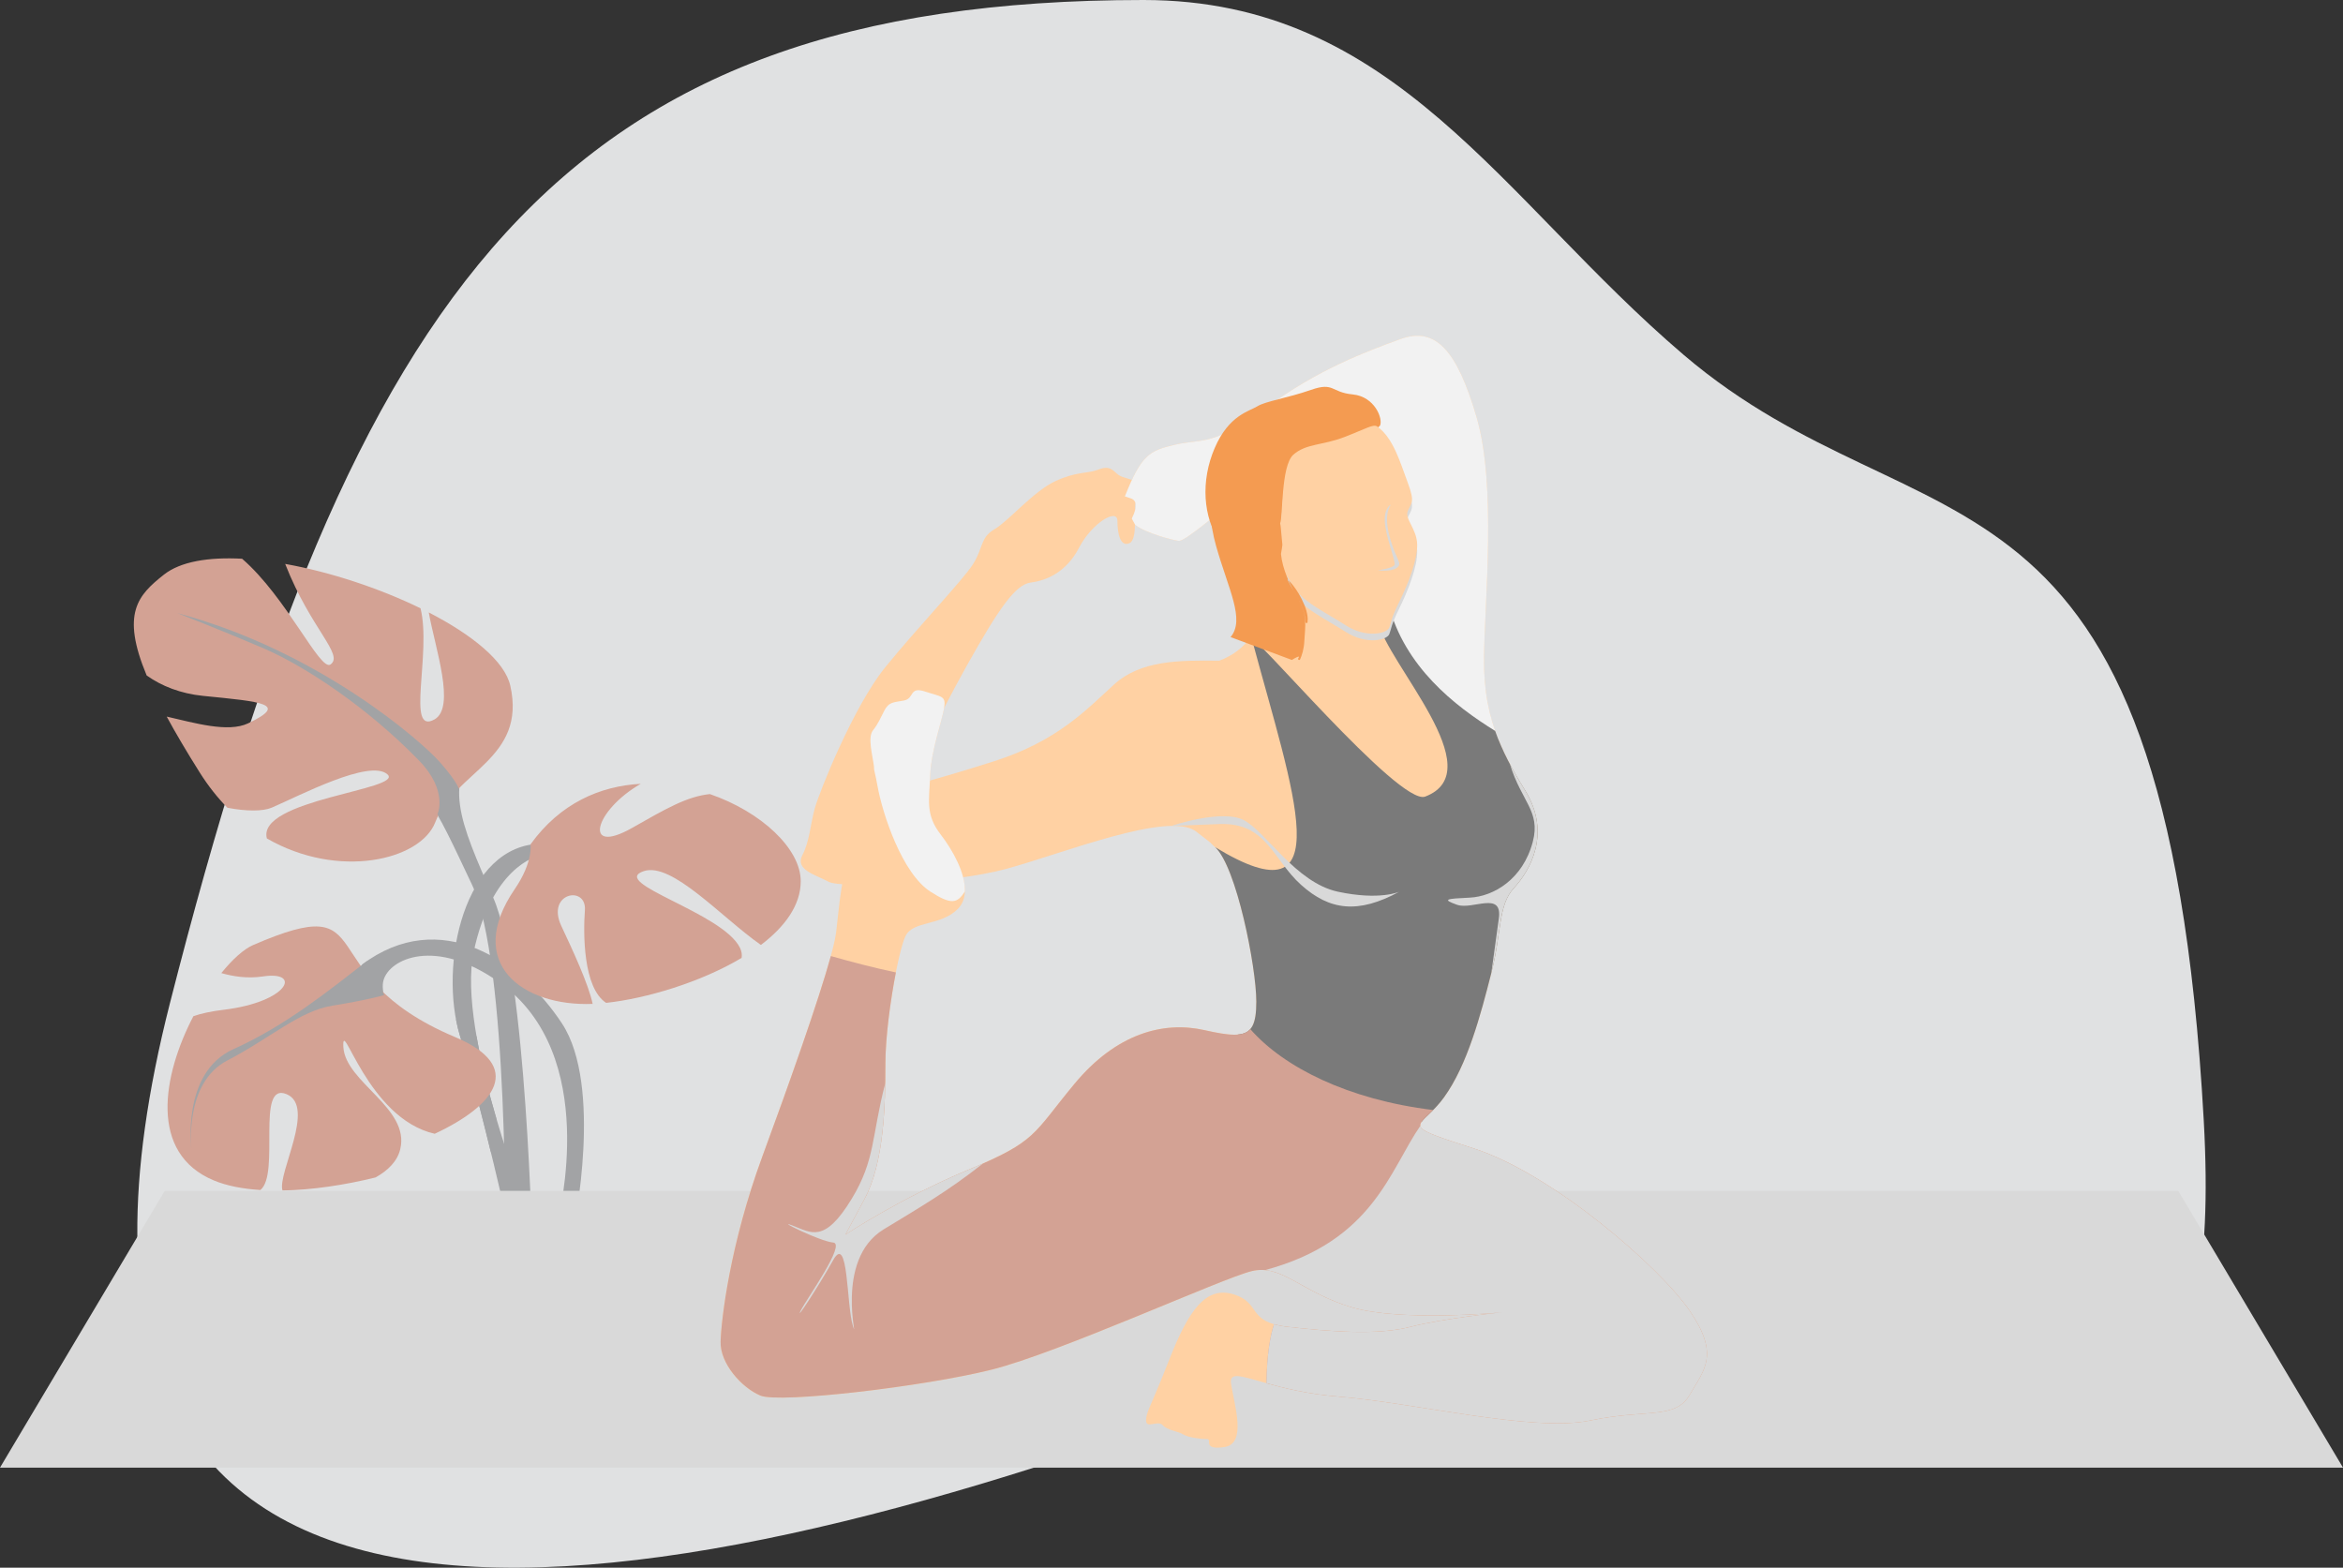 <?xml version="1.0" encoding="UTF-8"?>
<svg xmlns="http://www.w3.org/2000/svg" viewBox="0 0 2555.6 1709.87">
  <rect x="0" y="0" width="2555.6" height="1709.87" fill="#333333" stroke="none"/>
  <defs>
    <style>
      .cls-1 {
        fill: #f2f2f2;
      }

      .cls-1, .cls-2 {
        mix-blend-mode: multiply;
      }

      .cls-1, .cls-2, .cls-3, .cls-4, .cls-5, .cls-6, .cls-7, .cls-8, .cls-9, .cls-10, .cls-11 {
        stroke-width: 0px;
      }

      .cls-2 {
        fill: #d9d9d9;
      }

      .cls-3, .cls-4, .cls-5, .cls-6 {
        fill-rule: evenodd;
      }

      .cls-3, .cls-7 {
        fill: #7a7a7a;
      }

      .cls-4 {
        fill: #a2a3a5;
      }

      .cls-5 {
        fill: #e0e1e2;
      }

      .cls-6, .cls-8 {
        fill: #d3a294;
      }

      .cls-12 {
        isolation: isolate;
      }

      .cls-9 {
        fill: #f49b51;
      }

      .cls-10 {
        fill: #fff;
      }

      .cls-11 {
        fill: #ffd1a3;
      }
    </style>
  </defs>
  <g class="cls-12">
    <g id="Layer_1" data-name="Layer 1">
      <path class="cls-5" d="m1247.24,0c274.89,0,390.7,217.73,589.14,386.99,262.66,224.02,525.29,78.18,567.34,835.09,37.42,673.65-429.62,72.92-1088.15,314.23C657.05,1777.63-13.64,1874.81,185.38,1094.05,384.39,313.29,608.53,0,1247.24,0Z"/>
      <g>
        <path class="cls-4" d="m529.57,806.06c-49.21,44.93-27.82,89.88,8.55,173.33,36.37,83.45,42.79,391.61,42.79,391.61l-29.95-4.28s4.3-316.71-36.37-402.31c-40.66-85.6-57.81-128.38-94.17-100.57-36.37,27.82,109.14-57.78,109.14-57.78Z"/>
        <path class="cls-6" d="m556.58,747.87c-5.95-26.63-41.46-55.44-88.93-79.9,7.08,39.28,29.66,103.51,6.28,116.69-31.6,17.76-3.07-71.91-15.25-121.19-44.58-21.77-98.23-39.56-147.59-48.41.1.19.15.36.19.55,27.82,70.62,64.18,98.44,49.21,109.12-11.24,8.05-47.94-73.51-96.44-115.33-36.37-1.94-67.16,2.98-85.34,17.41-28.15,22.28-47.04,42.04-18.75,109.89,16.15,11.55,37.12,19.83,61.45,22.27,64.18,6.43,94.17,8.55,49.21,29.96-22.01,10.48-58.85-.58-88.79-7.35,9.68,17.88,21.63,38.11,36.13,61.16,9.21,14.62,19.32,27.3,30.09,38.28,20.68,3.97,38.72,4,48.27-.08,29.95-12.84,106.97-53.51,126.25-36.38,18.84,16.75-142.67,27.37-131.49,69.94,78.31,45.1,167.9,23.65,183.72-17.77,21.29-55.62,99.79-68.71,81.8-148.88Z"/>
        <path class="cls-4" d="m394.73,1052.15c85.62-64.2,173.32-4.29,218.29,64.19,44.91,68.47,12.84,222.55,12.84,222.55,0,0-17.14,0-17.14-6.41s47.08-181.89-64.18-261.07c-69.62-49.52-119.82-25.67-126.25-2.14-6.42,23.54,27.82,66.34,27.82,66.34l-51.38-83.45Z"/>
        <path class="cls-4" d="m591.62,920.18c-85.62,0-113.44,132.68-89.87,209.71,23.52,77.04,55.64,220.4,55.64,220.4l21.39-21.38s-81.33-201.15-62.06-291.03c19.27-89.88,66.3-104.87,74.9-104.87s0-12.83,0-12.83Z"/>
        <path class="cls-4" d="m519.84,1130.49c-6.05-7.98-13.46-14.57-22.53-18.95,1.18,6.39,2.65,12.52,4.44,18.35,10.72,35.11,23.19,83.97,33.68,126.77.9-5.47,2.4-13.93,4.63-26.95.57-3.09.94-6.43,1.27-9.97-8.41-28.5-16.34-59.58-21.49-89.25Z"/>
        <path class="cls-6" d="m496.42,1131.14c-162.61-68.49-76.94-162.45-220.32-100.39-10.11,4.37-22.39,15.4-34.71,30.59,12.75,3.62,28.2,6.23,45.43,3.65,42.79-6.43,27.82,27.82-42.83,36.37-13.27,1.61-24.09,3.85-33.06,6.99-33.68,64.62-48.83,149.63,22.39,179.18,14.03,5.84,31.36,9.16,50.67,10.41,21.97-17.46-5.38-118.51,28.53-104.57,32.49,13.41-10.25,86.63-4.4,105.07,32.12-.57,67.68-5.82,101.58-14.24,13.47-7.53,23.76-17.63,26.88-30.9,10.72-44.95-59.89-72.76-62.06-111.29-1.93-35.41,25.93,77.91,99.65,94.58,66.73-31.16,98.28-73.46,22.25-105.46Z"/>
        <path class="cls-6" d="m612.31,1010.06c-17.14-36.37,27.82-44.95,25.65-17.13-1.84,24.66-2.08,84.59,23.19,100.89,43.59-4.73,102.91-22.3,147.78-49.07.56-3.62,0-7.35-1.89-11.16-19.27-38.52-143.39-70.62-104.85-83.45,30.65-10.24,84.44,50.12,127.75,80.52,26.02-19.74,43.45-43.27,43.45-69.52,0-35.56-43.21-75.8-99.09-95.04-25.12,2.55-48.5,16.28-84.97,36.96-53.89,30.54-41.41-18.85,9.54-48.14-44.01,2.27-87.84,21.06-120.19,65.96,0,0,3.07,19.19-17.24,48.88-55.4,80.97,8.55,128.24,84.97,125.18-4.35-21.34-22.3-59.76-34.1-84.89Z"/>
        <path class="cls-4" d="m399.88,1048.51c-41.84,32.35-88.31,70.15-145.37,95.83-57.09,25.68-45.67,109.38-45.67,109.38,0,0-8.55-72.27,39.01-97.01,47.56-24.72,78.92-54.22,115.05-59.91,36.18-5.73,56.15-11.42,56.15-11.42,0,0-11.42-22.83-4.77-31.39,6.66-8.55-14.41-5.47-14.41-5.47Z"/>
        <path class="cls-4" d="m193.64,668.79c153.11,40.89,265.33,138.86,286.29,162.64,20.92,23.76,20.92,30.43,20.92,30.43l-16.2,30.44-7.6-3.81s12.37-25.67-19.98-58.96c-55.78-57.42-123.65-102.73-170.26-122.7-46.61-19.97-93.18-38.03-93.18-38.03Z"/>
        <path class="cls-3" d="m616.33,1516.39h-58.52c-41.6,0-75.32-33.73-75.32-75.33v-134.41h209.17v134.41c0,41.61-33.72,75.33-75.33,75.33Z"/>
        <rect class="cls-10" x="482.49" y="1330.67" width="209.17" height="14.73"/>
        <rect class="cls-10" x="482.49" y="1357.52" width="209.17" height="8.67"/>
      </g>
      <polygon class="cls-2" points="0 1600.73 2555.6 1600.73 2375.89 1298.83 179.7 1298.83 0 1600.73"/>
      <path class="cls-11" d="m1329.77,720.64c-44.18-.55-85.45-.55-114.77,26.06-29.33,26.61-61.01,61.39-130.88,83.63-69.87,22.24-96.12,27.7-96.12,27.7,0,0,32.04-70.6,66.8-132.51,34.76-61.91,52.68-87.97,69.51-90.15s38.56-10.86,52.68-38.01c14.12-27.15,41.82-43.44,41.82-29.32s3.26,28.78,13.03,24.44c9.77-4.34,4.47-36.86,6.58-43.95,2.11-7.09,17.86,14.09,21.11,7.57,3.26-6.52-10.64-22.12-17.38-28.24-6.74-6.12-17.38-5.97-22.81-10.32s-8.69-10.32-21.18-5.43c-12.49,4.89-22.81,1.63-46.7,12.49-23.89,10.86-51.05,43.44-66.8,52.68-15.75,9.23-11.95,20.09-23.35,38.01-11.4,17.92-61.91,70.6-96.12,112.96-34.21,42.36-71.68,135.76-76.57,153.68-4.89,17.92-5.43,35.3-13.58,51.05-8.15,15.75,14.86,21.24,28.78,28.78s133.59,2.17,193.87-14.12c60.28-16.29,177.04-63.54,206.9-40.73,29.87,22.81,19.3,15.79,19.3,15.79l5.87-202.05Z"/>
      <path class="cls-11" d="m1226.94,541.42c18.1-45.62,26.79-49.96,55.03-56.48,28.24-6.52,42,2.17,98.47-39.82,56.48-42,109.33-61.55,146.99-75.3,37.65-13.76,61.55,10.86,83.27,85.8,21.72,74.94,8.69,199.48,7.96,261.03-.72,61.55,15.93,98.47,44.89,145.54,28.96,47.06,5.07,87.61-12.31,106.44-17.38,18.83-13.03,47.06-24.62,92.68-11.59,45.62-26.07,100.28-51.59,135.58-25.52,35.3-54.12,28.06,32.04,55.57,86.16,27.51,203.46,129.61,236.05,177.4,32.58,47.79,15.93,63.72,0,91.23-15.93,27.51-46.34,15.21-108.61,28.24-62.27,13.03-192.6-19.55-274.42-26.07-81.82-6.52-120.92-36.93-117.3-13.76,3.62,23.17,17.38,65.17-7.24,68.79-24.62,3.62-13.03-8.69-18.83-8.69s-20.27-1.45-26.07-5.07c-5.79-3.62-17.38-4.34-22.45-10.14s-18.1,4.34-18.1-5.07,4.34-13.03,25.34-66.61c21-53.58,39.82-80.37,70.24-70.96,30.41,9.41,13.76,30.41,59.37,35.48,45.62,5.07,97.03,9.41,133.23,0,36.2-9.41,100.65-15.93,100.65-15.93,0,0-111.51,10.86-165.81-5.79-54.31-16.65-75.3-47.06-107.89-39.1-32.58,7.96-209.98,89.06-283.84,107.52-73.86,18.46-231.34,36.93-251.98,28.24-20.64-8.69-44.17-35.12-43.44-59.01.72-23.89,10.14-105.71,45.62-202.02,35.48-96.3,76.57-213.06,80.37-244.01,3.8-30.95,4.89-61.37,20.09-105.35,15.21-43.99,22.81-63.54,21.18-76.03-1.63-12.49-7.06-31.5-1.09-39.1,5.97-7.6,7.6-12.49,12.49-21.72s9.23-8.69,21.18-10.86c11.95-2.17,5.43-15.75,23.35-9.77,17.92,5.97,22.81,4.34,20.64,17.92-2.17,13.58-14.12,46.16-15.21,73.31-1.09,27.15-5.43,42.9,11.4,64.62,16.83,21.72,38.01,61.37,19.01,80.92-19.01,19.55-49.42,12.49-57.56,30.41-8.15,17.92-21.72,93.95-21.72,139.02s-1.63,107.89-22.63,146.99l-21,39.1s60.1-39.82,134.68-70.96c74.58-31.13,69.51-38.38,115.13-93.41,45.62-55.03,97.03-68.79,141.92-58.65,44.89,10.14,56.48,7.24,56.48-31.13s-22.51-151.83-46.41-169.75c-25.52-19.14,0-200.25,0-200.25,0,0,39.89-8.69,50.03-49.24,10.14-40.55,10.14-72.41,10.14-72.41,0,0,.72-83.99-28.24-62.27-28.96,21.72-62.99,52.13-70.24,51.41-7.24-.72-56.48-13.76-50.68-25.34,5.79-11.59,5.07-18.83-1.45-21l-6.52-2.17Z"/>
      <path class="cls-1" d="m1052.46,972.3c-8.35,12.98-14.54,14.99-37.52.26-31-19.87-52.55-85.1-57.95-116.01-.88-5.05-2.12-10.86-3.56-17.05,0-1.31-.04-2.58-.19-3.75-1.63-12.49-7.06-31.5-1.09-39.1,5.97-7.6,7.6-12.49,12.49-21.72,4.89-9.23,9.23-8.69,21.18-10.86,11.95-2.17,5.43-15.75,23.35-9.77,17.92,5.97,22.81,4.34,20.64,17.92-2.17,13.58-14.12,46.16-15.21,73.31-1.09,27.15-5.43,42.9,11.4,64.62,12.44,16.05,27.23,41.87,26.45,62.15Z"/>
      <path class="cls-1" d="m1613.21,812.41l-67.42-68.17-54.77-92.86-107.28-63.4c-1.16-22.61-6.18-65.75-27.9-49.46-28.96,21.72-62.99,52.13-70.24,51.41-5.63-.56-36.66-8.57-47.45-17.56l-3.62-6.64c.08-.38.2-.76.39-1.14,5.79-11.59,5.07-18.83-1.45-21l-6.52-2.17c18.1-45.62,26.79-49.96,55.03-56.48,28.24-6.52,42,2.17,98.47-39.82,56.48-42,109.33-61.55,146.99-75.3,37.65-13.76,61.55,10.86,83.27,85.8,21.72,74.94,8.69,199.48,7.96,261.03-.43,36.63,5.34,64.53,16.15,91.05-21.03-.37-21.61,4.72-21.61,4.72Z"/>
      <path class="cls-7" d="m1626.63,1061.3c-11.59,45.62-26.07,100.28-51.59,135.58-10.1,13.97-20.65,21.27-24.41,26.7-43.5-13.05-136.13-43.84-183.91-82.2-6.1-4.9-11.63-9.19-16.65-12.97,15.42-1.28,20.24-11.26,20.24-35.98,0-37.56-21.57-146.99-44.89-168.42,138.64,84.39,84.97-59.97,40.4-225.66-4.33-16.09,160.44,181.27,188.69,170.49,73.42-28.03-41.85-145.26-51.48-191.08-9.62-45.82,11.62-17.99,11.62-17.99,17.74,67.44,71.46,109.76,116.18,137.43,7.67,21.9,18.75,42.28,32.73,64.99,28.96,47.06,5.07,87.61-12.31,106.44-17.38,18.83-13.03,47.06-24.62,92.68Z"/>
      <path class="cls-9" d="m1505.17,464.34c3.63-7.41-5.61-31.83-29.71-34.14s-20.14-13.86-45.55-4.95c-25.42,8.91-49.51,12.33-58.43,17.88-8.91,5.55-31.03,9.51-46.54,45.49-15.51,35.98-12.87,75.59,5.94,102.99,18.82,27.4,46.72,52.15,43.49,64.7-3.22,12.54,8.1-12,8.33-27.4.23-15.4,27.68-78.4,27.68-78.4l94.79-86.17Z"/>
      <path class="cls-2" d="m1502.2,472.37c17.6,12.57,25.09,39.28,33.34,61.4,8.25,22.12,3.63,21.79,0,30.7-3.63,8.91,9.9,19.48,10.23,36.64.33,17.16-9.9,42.91-19.48,62.39-9.57,19.48-8.25,21.13-10.89,28.06-2.64,6.93-25.42,11.88-47.53-2.31-22.12-14.19-48.85-26.41-58.43-44.23-9.57-17.83-14.19-17.83-21.13-18.82-6.93-.99-17.83-34.33-12.54-42.91,5.28-8.58,17.16.66,20.47-5.28,3.3-5.94.66-62.72,14.52-74.93,13.86-12.21,31.36-9.9,55.46-19.15,24.1-9.24,31.76-14.57,35.98-11.55Z"/>
      <path class="cls-11" d="m1502.2,465.18c17.6,12.57,25.09,39.28,33.34,61.4,8.25,22.12,3.63,21.79,0,30.7-3.63,8.91,9.9,19.48,10.23,36.64.33,17.16-9.9,42.91-19.48,62.39-9.57,19.48-8.25,21.13-10.89,28.06-2.64,6.93-25.42,11.88-47.53-2.31-22.12-14.19-48.85-26.41-58.43-44.23-9.57-17.83-14.19-17.83-21.13-18.82-6.93-.99-17.83-34.33-12.54-42.91,5.28-8.58,17.16.66,20.47-5.28,3.3-5.94.66-62.72,14.52-74.93,13.86-12.21,31.36-9.9,55.46-19.15,24.1-9.24,31.76-14.57,35.98-11.55Z"/>
      <path class="cls-2" d="m1516.89,550.51c-3.61,6.15-6.93,16.59,0,39.12,6.93,22.53,12.87,24.51,6.93,29.46-5.94,4.95-20.8,2.97-20.8,2.97,0,0,16.83-2.48,18.07-5.94,1.24-3.47-7.1-24.22-9.9-40.85-3.47-20.55,5.69-24.76,5.69-24.76Z"/>
      <path class="cls-9" d="m1409.09,719.8c11.31-6.94,6.93-1.83,6.93-1.83,0,0,1.24-7.1,0,0l-.1.58c-.23,1.29,1.58,1.86,2.12.67,2-4.44,4.26-11.28,4.66-20.11.74-16.43,4.21-27.18-7.92-48.07-12.13-20.89-10.4-19.22-10.4-19.22,0,0,10.65,9.28,18.33,27.95,3.61,8.78,4.03,14.88,3.46,18.88-.19,1.35-2.17,1.29-2.23-.07-.3-5.97-2.09-15.72-9.15-27.53-11.88-19.88-17.83-37.73-17.83-52.13v-4.87c0-1.44-2.16-1.52-2.24-.08-.14,2.42-.13,5.4.16,9.05,1.1,14,3.63-6.93,3.84-8.7,0-.08.01-.16,0-.23l-1.2-12.86c-1.21-12.98.01-3.2-3.12-19.29-3.14-16.09-8.91-68.83,4.46-80.59,13.37-11.76,26.41-8.11,30.37-7.98,3.37.11,4.97-8.77,5.37-11.43.07-.45-.14-.9-.53-1.13-26.77-16.12-66.75-16.4-89.84,14.59-23.27,31.24-31.03,72.89-17.83,119.94,13.2,47.06,32.02,80.32,15.84,99.53"/>
      <path class="cls-8" d="m906.22,1042.76c22.18,6.3,47.24,12.87,70.95,17.86-6.03,30.71-11.44,71.45-11.44,99.88,0,45.07-1.63,107.89-22.63,146.99l-21,39.1s60.1-39.82,134.68-70.96c74.58-31.13,69.51-38.38,115.13-93.41,45.62-55.03,97.03-68.79,141.92-58.65,27.41,6.19,42.39,7.5,49.91-1.14,36.44,41.62,106.76,77.02,199.47,88.26-19.86,20.07-28.74,18.58,43.86,41.76,86.16,27.51,203.46,129.61,236.05,177.4,32.58,47.79,15.93,63.72,0,91.23-15.93,27.52-46.34,15.21-108.61,28.24-62.27,13.03-192.6-19.55-274.42-26.07-33.33-2.65-59.57-9.27-78.72-14.62.43-31.65,4.17-51.76,8.2-64.33,4.19,1.22,9.24,2.22,15.5,2.92,45.62,5.07,97.03,9.41,133.23,0,36.2-9.41,100.65-15.93,100.65-15.93,0,0-111.51,10.86-165.81-5.79-54.31-16.65-75.3-47.06-107.89-39.1-32.58,7.96-209.98,89.06-283.84,107.52-73.86,18.46-231.34,36.93-251.98,28.24-20.64-8.69-44.17-35.12-43.44-59.01.72-23.89,10.14-105.71,45.62-202.02,28.85-78.32,61.42-170.16,74.62-218.38Z"/>
      <path class="cls-2" d="m1589.25,986.84c-16.77-5.99-11.98-6.59,13.78-7.79,25.76-1.2,58.1-19.77,68.89-61.1,8.71-33.38-12.66-43.73-24.99-84.64,4.97,9.39,10.51,18.9,16.64,28.86,28.96,47.06,5.07,87.61-12.31,106.44-17.38,18.83-13.03,47.06-24.62,92.68,0,0,3.95-28.94,8.18-59.49,4.24-30.55-28.8-8.99-45.57-14.98Z"/>
      <path class="cls-2" d="m1526.26,972.57c-44.84,24.46-75.98,20.5-107.13-7.47-31.15-27.97-37.38-68.33-89.36-66.31l-51.97,2.02s55.07-18.79,79.03-6.21c23.96,12.58,56.62,68.16,102.43,77.97,45.81,9.81,67,0,67,0Z"/>
      <path class="cls-2" d="m1381.37,1508.64c.43-31.65,4.17-51.76,8.2-64.33,4.19,1.22,9.24,2.22,15.5,2.92,45.62,5.07,97.03,9.41,133.23,0,36.2-9.41,100.65-15.93,100.65-15.93,0,0-111.51,10.86-165.81-5.79-45.82-14.05-67.93-37.9-93.29-40.22h0c118.04-31.75,135.82-108.86,169.4-157.41.87,5.92,15.46,11.04,57.84,24.58,86.16,27.51,203.46,129.61,236.05,177.4,32.58,47.79,15.93,63.72,0,91.23-15.93,27.52-46.34,15.21-108.61,28.24-62.27,13.03-192.6-19.55-274.42-26.07-33.33-2.65-59.57-9.27-78.72-14.62Z"/>
      <path class="cls-2" d="m864.44,1336.68c20.37,7.77,34.74,20.06,64.69-29.37,25.75-42.49,21.41-67.73,36.42-125.71-.74,42.1-4.56,92.58-22.45,125.89l-21,39.1s60.1-39.82,134.68-70.96c5.55-2.32,10.62-4.49,15.34-6.58-37.86,29.95-69.5,48.22-108.25,71.8-55.11,33.54-26.36,128.19-33.54,105.43-7.19-22.76-4.79-101.83-21.56-71.88-16.77,29.95-42.1,68.29-35.43,55.11,6.67-13.18,49.8-73.08,35.43-74.28-14.38-1.2-64.69-26.32-44.33-18.55Z"/>
    </g>
  </g>
</svg>